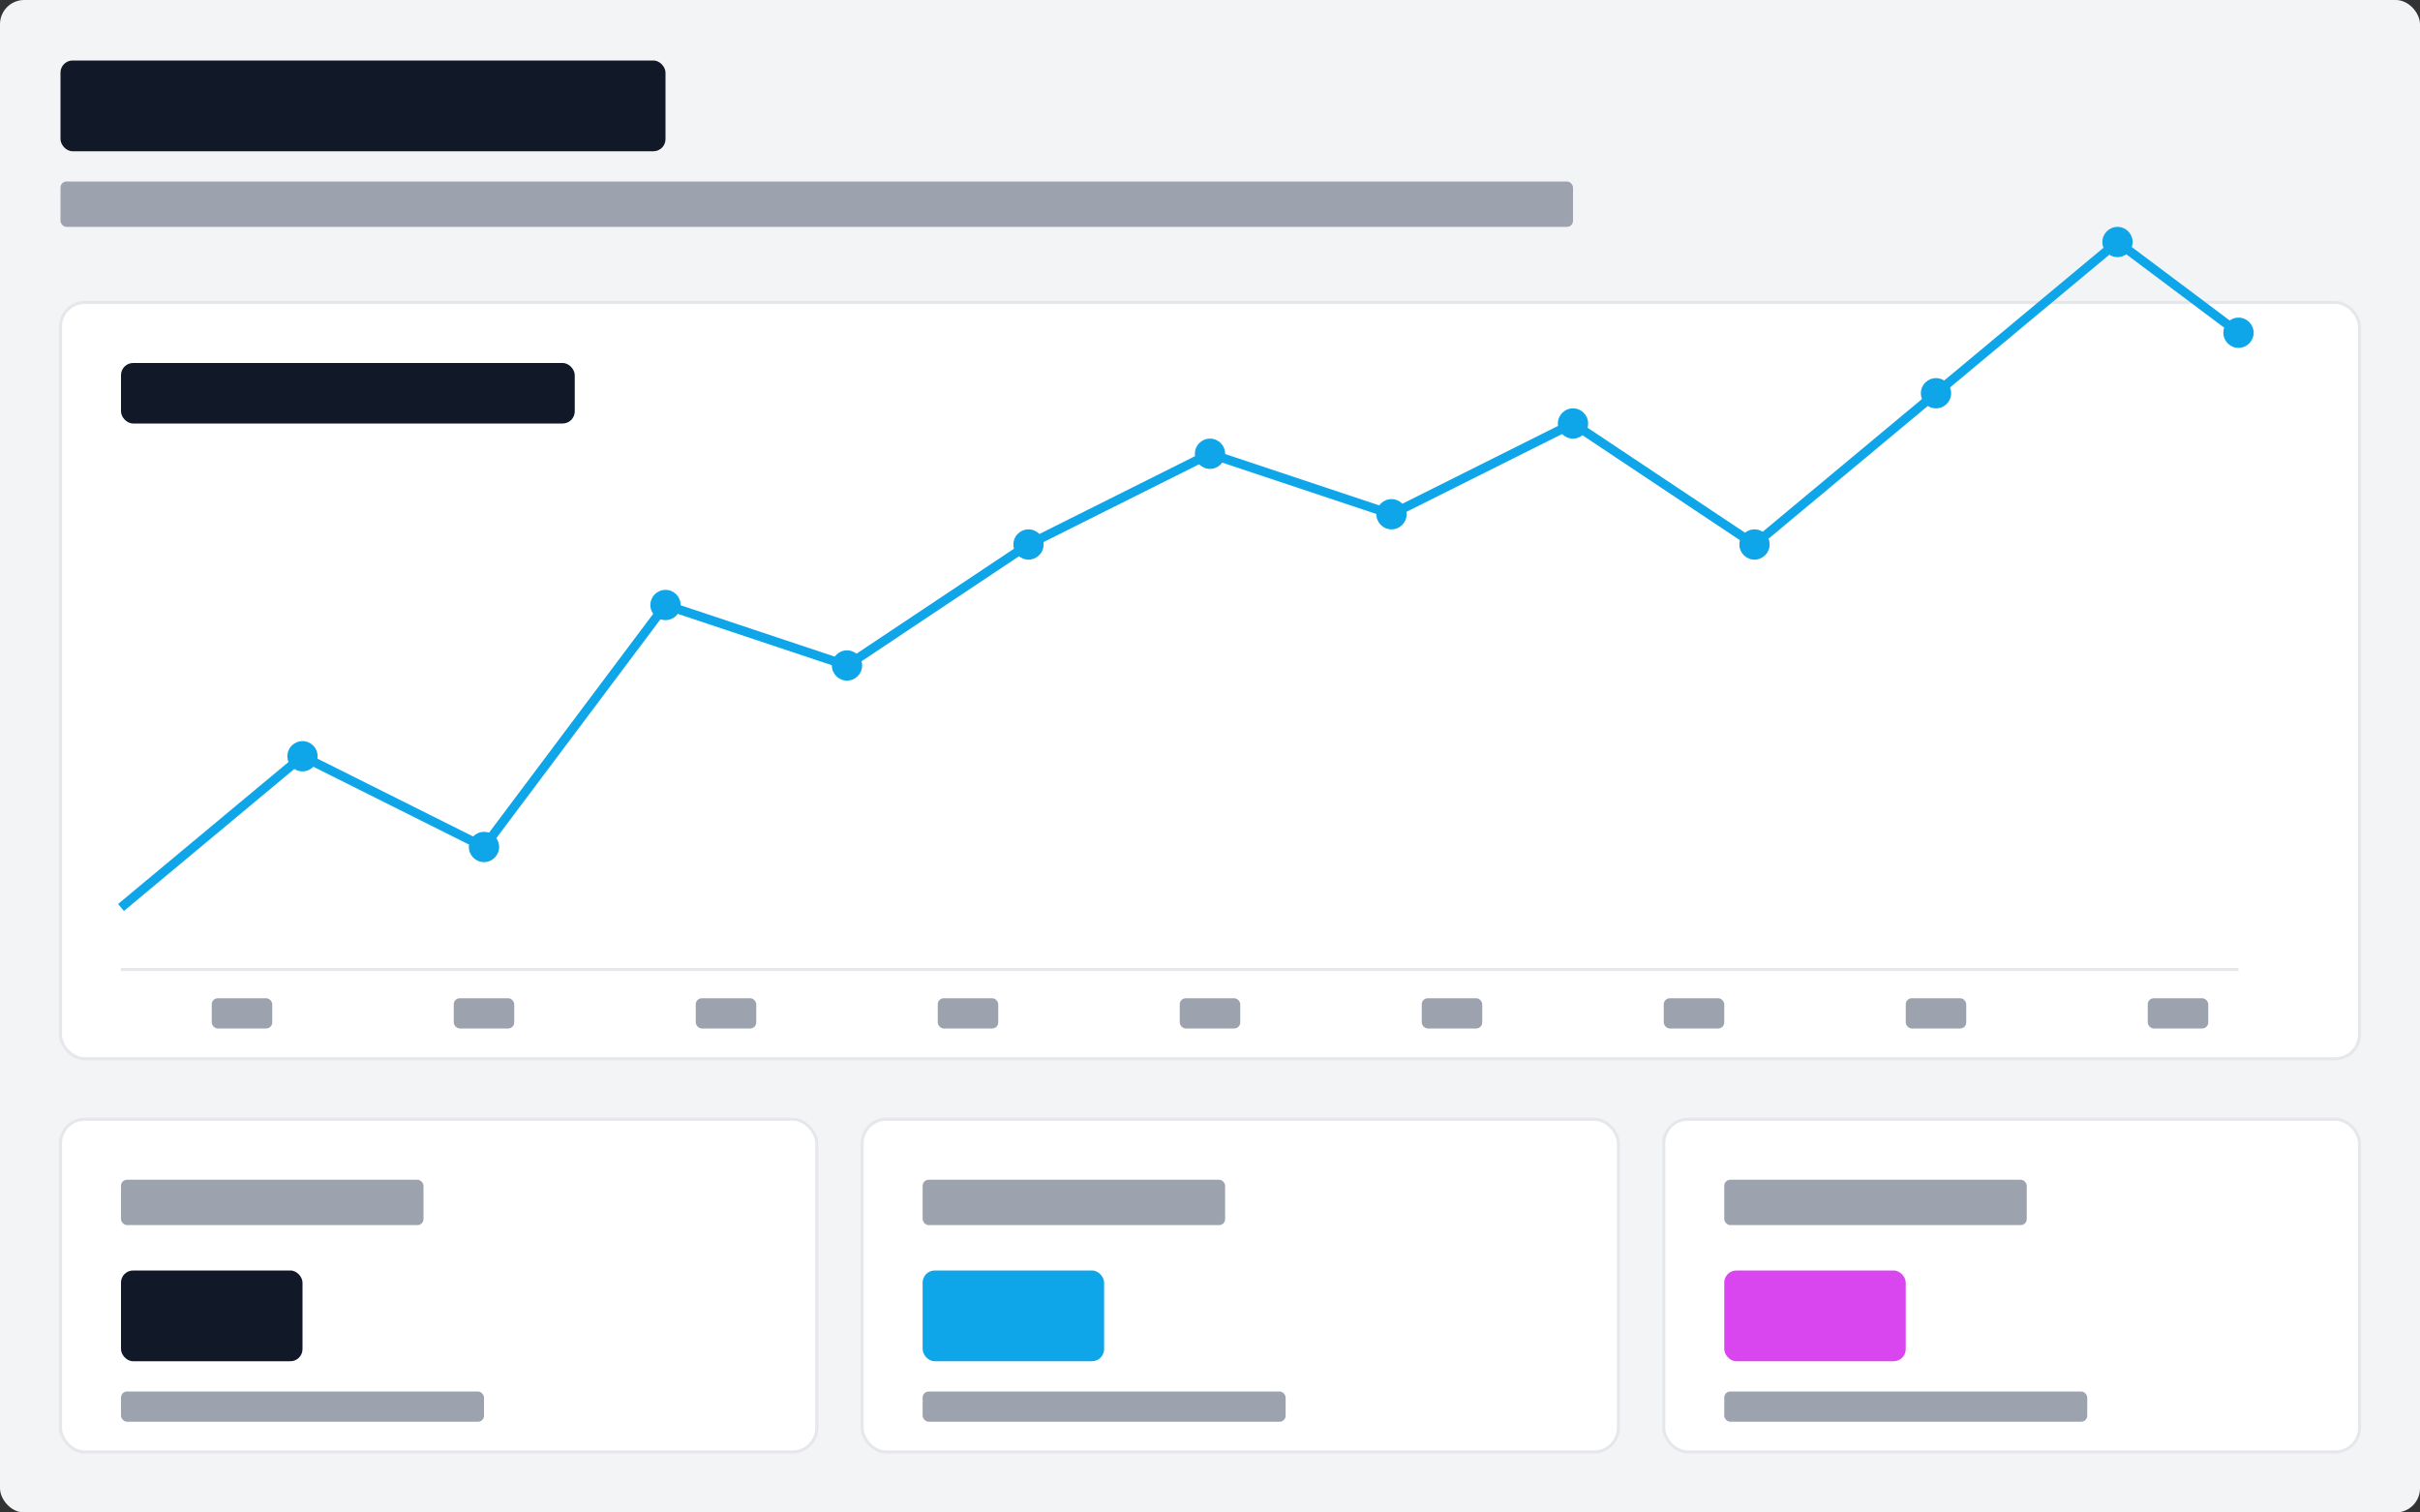 <svg width="800" height="500" viewBox="0 0 800 500" fill="none" xmlns="http://www.w3.org/2000/svg">
    <rect x="0" y="0" width="800" height="500" fill="#333333" stroke="none"/>
    <rect width="800" height="500" rx="8" fill="#F3F4F6"/>
    
    <!-- Header -->
    <rect x="20" y="20" width="200" height="30" rx="4" fill="#111827"/>
    <rect x="20" y="60" width="500" height="15" rx="2" fill="#9CA3AF"/>
    
    <!-- Main Chart -->
    <rect x="20" y="100" width="760" height="250" rx="8" fill="white" stroke="#E5E7EB" stroke-width="1"/>
    <rect x="40" y="120" width="150" height="20" rx="4" fill="#111827"/>
    
    <!-- Line Chart -->
    <path d="M40 300 L100 250 L160 280 L220 200 L280 220 L340 180 L400 150 L460 170 L520 140 L580 180 L640 130 L700 80 L740 110" stroke="#0EA5E9" stroke-width="3"/>
    <circle cx="100" cy="250" r="5" fill="#0EA5E9"/>
    <circle cx="160" cy="280" r="5" fill="#0EA5E9"/>
    <circle cx="220" cy="200" r="5" fill="#0EA5E9"/>
    <circle cx="280" cy="220" r="5" fill="#0EA5E9"/>
    <circle cx="340" cy="180" r="5" fill="#0EA5E9"/>
    <circle cx="400" cy="150" r="5" fill="#0EA5E9"/>
    <circle cx="460" cy="170" r="5" fill="#0EA5E9"/>
    <circle cx="520" cy="140" r="5" fill="#0EA5E9"/>
    <circle cx="580" cy="180" r="5" fill="#0EA5E9"/>
    <circle cx="640" cy="130" r="5" fill="#0EA5E9"/>
    <circle cx="700" cy="80" r="5" fill="#0EA5E9"/>
    <circle cx="740" cy="110" r="5" fill="#0EA5E9"/>
    
    <!-- X-axis labels -->
    <rect x="40" y="320" width="700" height="1" fill="#E5E7EB"/>
    <rect x="70" y="330" width="20" height="10" rx="2" fill="#9CA3AF"/>
    <rect x="150" y="330" width="20" height="10" rx="2" fill="#9CA3AF"/>
    <rect x="230" y="330" width="20" height="10" rx="2" fill="#9CA3AF"/>
    <rect x="310" y="330" width="20" height="10" rx="2" fill="#9CA3AF"/>
    <rect x="390" y="330" width="20" height="10" rx="2" fill="#9CA3AF"/>
    <rect x="470" y="330" width="20" height="10" rx="2" fill="#9CA3AF"/>
    <rect x="550" y="330" width="20" height="10" rx="2" fill="#9CA3AF"/>
    <rect x="630" y="330" width="20" height="10" rx="2" fill="#9CA3AF"/>
    <rect x="710" y="330" width="20" height="10" rx="2" fill="#9CA3AF"/>
    
    <!-- Stats Cards -->
    <rect x="20" y="370" width="250" height="110" rx="8" fill="white" stroke="#E5E7EB" stroke-width="1"/>
    <rect x="40" y="390" width="100" height="15" rx="2" fill="#9CA3AF"/>
    <rect x="40" y="420" width="60" height="30" rx="4" fill="#111827"/>
    <rect x="40" y="460" width="120" height="10" rx="2" fill="#9CA3AF"/>
    
    <rect x="285" y="370" width="250" height="110" rx="8" fill="white" stroke="#E5E7EB" stroke-width="1"/>
    <rect x="305" y="390" width="100" height="15" rx="2" fill="#9CA3AF"/>
    <rect x="305" y="420" width="60" height="30" rx="4" fill="#0EA5E9"/>
    <rect x="305" y="460" width="120" height="10" rx="2" fill="#9CA3AF"/>
    
    <rect x="550" y="370" width="230" height="110" rx="8" fill="white" stroke="#E5E7EB" stroke-width="1"/>
    <rect x="570" y="390" width="100" height="15" rx="2" fill="#9CA3AF"/>
    <rect x="570" y="420" width="60" height="30" rx="4" fill="#D946EF"/>
    <rect x="570" y="460" width="120" height="10" rx="2" fill="#9CA3AF"/>
  </svg>